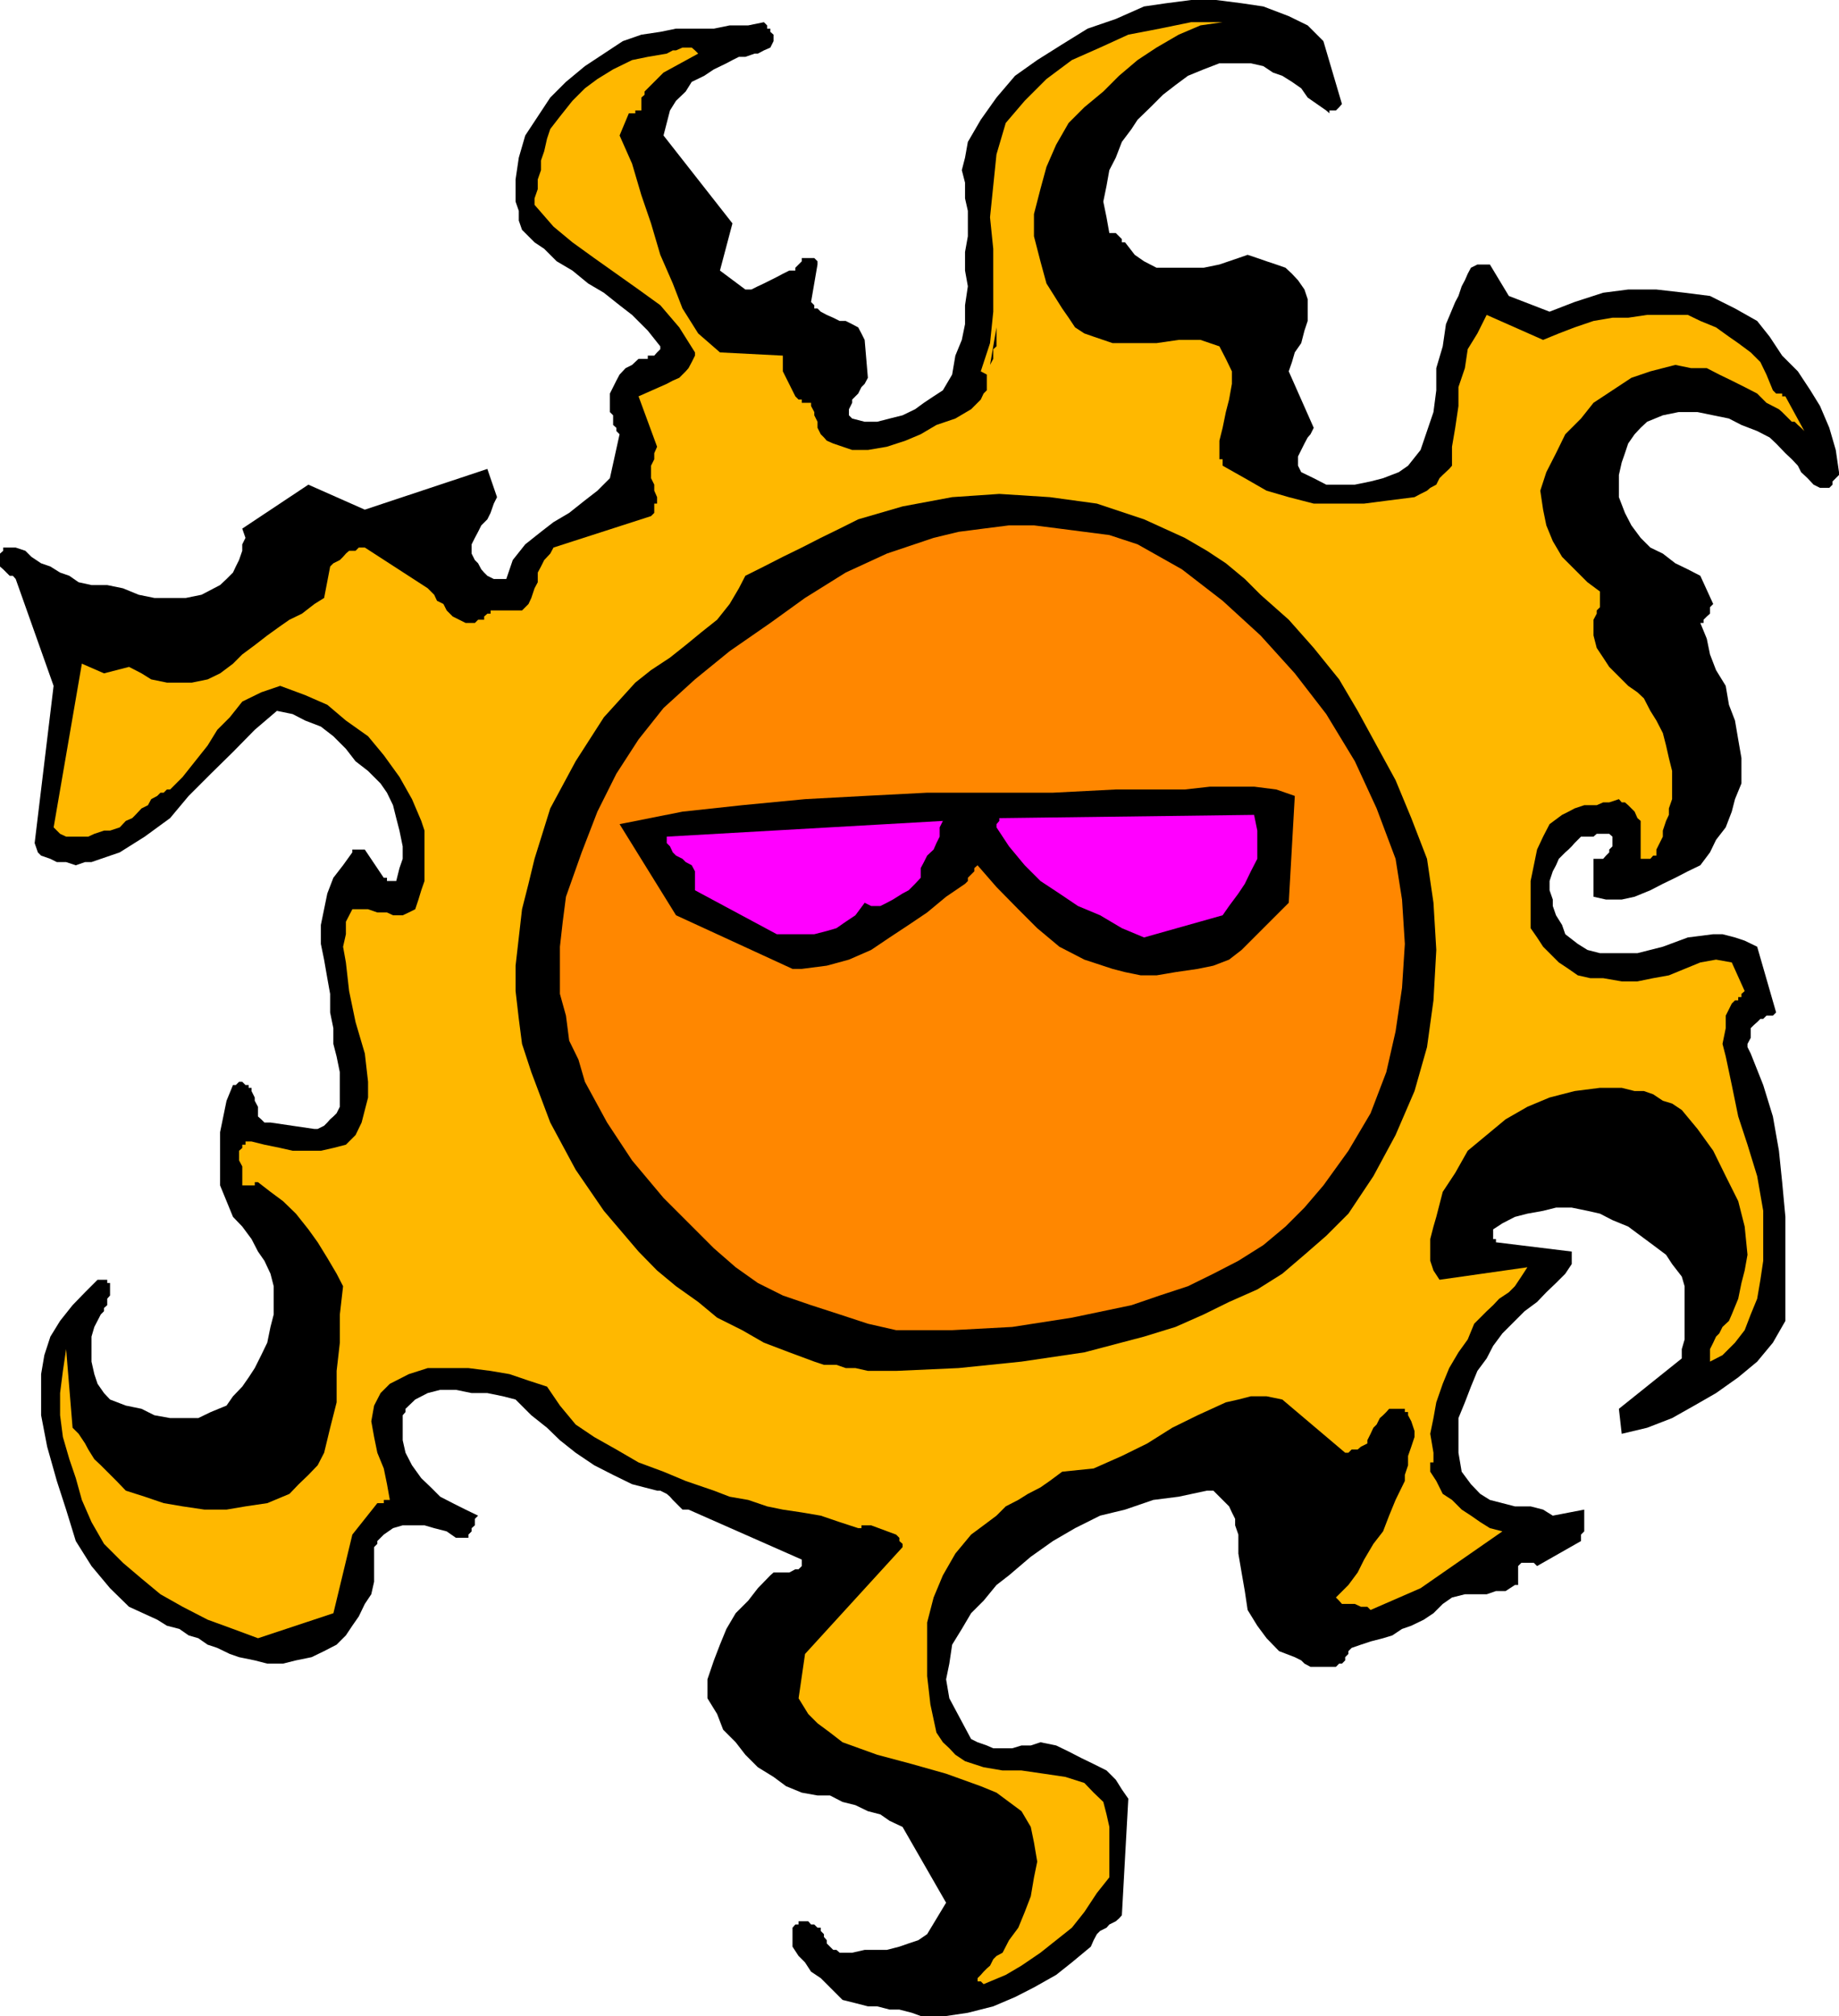 <svg height="480" viewBox="0 0 328.464 360" width="437.952" xmlns="http://www.w3.org/2000/svg"><path style="fill:#000" d="M297.854 600.945h4.536l3.888-.576 4.536-1.152 3.888-1.656 3.384-1.728 3.96-2.232 2.808-2.232 3.384-2.808.504-1.152.576-1.08.576-.576 1.152-.576.504-.576 1.152-.576.576-.504.504-.576 1.152-20.808-1.152-1.656-1.08-1.728-1.656-1.656-2.304-1.152-2.232-1.08-2.232-1.152-2.232-1.08-2.808-.576-1.728.576h-1.656l-1.656.504h-3.384l-1.152-.504-1.656-.576-1.152-.576-3.888-7.272-.576-3.384.576-2.808.504-3.384 1.728-2.808 1.656-2.808 2.232-2.232 2.304-2.808 2.232-1.728 3.888-3.312 3.96-2.808 3.96-2.304 4.464-2.232 4.464-1.08 5.04-1.728 4.536-.576 5.04-1.08h1.152l1.08 1.08.576.576 1.152 1.152.504 1.08.576 1.152v1.152l.576 1.656v3.384l.576 3.384.576 3.312.504 3.384 1.728 2.808 1.656 2.232 2.232 2.304 2.808 1.08 1.152.576.576.576 1.08.576h4.536l.576-.576h.504l.576-.576v-.576l.576-.576v-.504l.576-.576 1.656-.576 1.728-.576 2.232-.576 1.656-.504 1.728-1.152 1.656-.576 2.232-1.08 1.728-1.152 1.656-1.656 1.656-1.152 2.304-.576h3.888l1.656-.576h1.728l1.656-1.08h.576v-3.384l.576-.576h2.232l.576.576 7.848-4.464v-1.152l.576-.576v-3.888l-5.616 1.08-1.728-1.08-2.232-.576h-2.808l-2.232-.576-2.232-.576-1.728-1.08-1.656-1.728-1.656-2.232-.576-3.384v-6.192l1.152-2.808 1.08-2.808 1.152-2.808 1.656-2.232 1.152-2.232 1.656-2.232 2.232-2.232 1.728-1.728 2.232-1.656 1.656-1.728 1.728-1.656 1.656-1.656 1.152-1.728v-2.232l-13.536-1.656v-.576h-.504v-1.728l1.656-1.08 2.232-1.152 2.232-.576 2.808-.504 2.304-.576h2.808l2.808.576 2.232.504 2.232 1.152 2.808 1.152 2.232 1.656 2.232 1.656 2.304 1.728 1.08 1.656 1.728 2.232.504 1.728v9.504l-.504 1.728v1.656l-11.232 9 .504 4.464 4.536-1.08 4.464-1.728 3.96-2.232 3.888-2.232 3.96-2.808 3.384-2.808 2.808-3.384 2.232-3.888V458.24l-.576-6.192-.576-5.616-1.08-6.12-1.728-5.616-2.232-5.616-.576-1.152v-.576l.576-1.08v-1.727l.576-.576.576-.504.576-.576h.504l.576-.576h1.152l.576-.576L447.254 410l-2.232-1.08-1.728-.576-2.232-.576h-1.656l-4.536.576-4.464 1.656-4.536 1.152h-6.696l-2.232-.576-1.728-1.08-2.232-1.728-.576-1.656-1.08-1.728-.576-1.656v-1.152l-.576-1.656v-1.656l.576-1.728.576-1.08.504-1.152.576-.576.576-.576.576-.504.576-.576.504-.576.576-.576.576-.576h2.232l.576-.504h2.232l.576.504v1.729l-.576.576v.504l-.576.576-.504.576h-1.728v6.768l2.232.504h2.808l2.304-.504 2.808-1.152 2.232-1.152 2.232-1.08 2.232-1.152 2.232-1.08 1.728-2.304 1.08-2.232 1.728-2.232 1.08-2.808.576-2.232 1.152-2.808v-4.536l-.576-3.312-.576-3.384-1.08-2.808-.576-3.384-1.728-2.808-1.08-2.808-.576-2.808-1.152-2.808h.576v-.576l.576-.576.576-.504v-1.152l.576-.576-2.304-5.04-2.232-1.152-2.232-1.08-2.232-1.728-2.232-1.08-1.728-1.728-1.656-2.232-1.152-2.232-1.08-2.808v-3.96l.504-2.232.576-1.656.576-1.728 1.152-1.656 1.08-1.152 1.152-1.08 2.808-1.152 2.808-.576h3.384l2.808.576 2.808.576 2.232 1.152 2.808 1.08 2.232 1.152 1.152 1.08 1.656 1.728 1.152 1.08 1.08 1.152.576 1.152 1.152 1.08 1.08 1.152 1.152.576h1.656l.576-.576v-.576l.576-.576.576-.576v-.504l-.576-3.96-1.152-3.96-1.656-3.888-1.728-2.808-2.232-3.384-2.808-2.808-2.232-3.384-2.232-2.808-3.96-2.232-4.464-2.232-4.536-.576-5.04-.576h-5.04l-4.464.576-5.112 1.656-4.464 1.728-7.272-2.808-3.384-5.616h-2.232l-1.152.576-.576 1.08-.504 1.152-.576 1.08-.576 1.728-.576 1.08-1.656 3.96-.576 3.96-1.152 3.888v3.96l-.504 3.888-1.152 3.384-1.152 3.384-2.232 2.808-1.656 1.152-2.808 1.08-2.232.576-2.808.576h-5.112l-2.232-1.152-2.232-1.08-.576-1.152v-1.656l.576-1.152.576-1.152.576-1.08.504-.576.576-1.152-4.464-10.08.576-1.656.504-1.728 1.152-1.656.576-2.232.576-1.728v-3.888l-.576-1.728-1.152-1.656-1.08-1.152-1.152-1.08-1.656-.576-1.728-.576-1.656-.576-1.728-.576-1.656.576-3.384 1.152-2.808.576h-8.424l-2.232-1.152-1.656-1.152-1.728-2.232h-.576v-.576l-.504-.504-.576-.576h-1.152l-.504-2.808-.576-2.808.576-2.808.504-2.808 1.152-2.232 1.08-2.808 1.728-2.304 1.08-1.656 2.304-2.232 2.232-2.232 2.232-1.728 2.232-1.656 2.808-1.152 2.808-1.08h5.616l2.232.504 1.728 1.152 1.656.576 1.728 1.08 1.656 1.152 1.152 1.656 1.656 1.152 1.656 1.152.576.504v-.504h1.152l.576-.576.504-.576-3.312-11.232-2.808-2.808-3.384-1.656-4.536-1.728-3.888-.576-4.536-.576h-4.464l-4.464.576-3.96.576-5.04 2.232-5.04 1.728-4.536 2.808-4.464 2.808-3.96 2.808-3.312 3.888-2.808 3.96-2.304 3.96-.504 2.808-.576 2.232.576 2.232v2.808l.504 2.232v4.536l-.504 2.808v3.312l.504 2.808-.504 3.384v3.384l-.576 2.808-1.152 2.808-.576 3.384-1.656 2.808-1.656 1.08-1.728 1.152-1.584 1.152-2.232 1.08-2.304.576-2.232.576h-2.232l-2.232-.576-.576-.576v-1.08l.576-1.152v-.576l1.08-1.08.576-1.152.576-.576.576-1.08-.576-6.768-.576-1.152-.576-1.08-1.08-.576-1.152-.576h-1.08l-1.152-.576-1.152-.504-1.08-.576-.576-.576h-.576v-.576l-.576-.576 1.152-6.696v-.576l-.576-.576h-2.232v.576l-.576.576-.576.576v.504h-1.08l-1.152.576-1.08.576-1.152.576-1.152.576-1.08.504-1.152.576h-1.08l-4.536-3.384 2.232-8.424-12.312-15.696.576-2.232.576-2.232 1.08-1.728 1.728-1.656 1.08-1.728 2.232-1.08 1.728-1.152 2.232-1.08 1.08-.576 1.152-.576h1.152l1.656-.576h.576l1.08-.576 1.152-.504.576-1.152v-1.152l-.576-.504v-.576h-.576v-.576l-.576-.576-2.808.576h-3.312l-2.808.576h-6.768l-2.808.576-3.384.504-3.312 1.152-3.384 2.232-3.384 2.232-3.384 2.808-2.808 2.808-2.232 3.384-2.232 3.384-1.152 3.96-.576 3.888v3.96l.576 1.656v1.728l.576 1.656 1.152 1.152 1.08 1.08 1.728 1.152 2.232 2.232 2.808 1.656 2.808 2.304 2.808 1.656 2.808 2.232 2.232 1.728 2.808 2.808 2.232 2.808v.504l-.576.576-.504.576h-1.152v.576h-1.656l-1.152 1.08-1.152.576-1.08 1.152-.576 1.08-.576 1.152-.576 1.152v3.312l.576.576v1.728l.576.504v.576l.576.576-1.728 7.848-2.232 2.232-2.232 1.728-2.808 2.232-2.808 1.656-2.232 1.728-2.808 2.232-2.232 2.808-1.152 3.384h-2.232l-1.152-.576-.576-.576-.504-.576-.576-1.08-.576-.576-.576-1.152v-1.656l.576-1.152.576-1.08.576-1.152 1.08-1.08.576-1.152.576-1.656.576-1.152-1.728-5.04-21.888 7.272-10.08-4.464-11.808 7.848.576 1.656-.576 1.152v1.152l-.576 1.656-.576 1.152-.504 1.08-1.152 1.152-1.152 1.08-3.312 1.728-2.808.576h-5.616l-2.808-.576-2.808-1.152-2.808-.576h-2.808l-2.304-.504-1.656-1.152-1.656-.576-1.728-1.08-1.656-.576-1.728-1.152-1.08-1.08-1.728-.576h-2.232v.576l-.576.504v2.304l.576.504.576.576.576.576h.576l.504.576 6.768 19.08-3.384 28.08.576 1.656.576.576 1.656.576 1.152.576h1.656l1.728.576 1.656-.576h1.152l5.04-1.728 4.464-2.808 4.536-3.312 3.312-3.96 3.96-3.96 3.96-3.888 3.888-3.96 3.96-3.384 2.808.576 2.232 1.152 2.808 1.08 2.232 1.728 2.232 2.232 1.728 2.232 2.232 1.728 2.232 2.232 1.152 1.656 1.08 2.232.576 2.304.576 2.232.576 2.808v2.232l-.576 1.656-.576 2.304h-1.656v-.576h-.576l-3.384-5.04h-2.232v.504l-1.656 2.304-1.728 2.232-1.08 2.808-.576 2.808-.576 2.808v3.384l.576 2.808.576 3.312.504 2.808v3.312l.576 2.808v2.808l.576 2.232.576 2.808v6.192l-.576 1.152-.576.576-.576.504-.504.576-.576.576-1.152.576h-.576l-7.848-1.152h-1.08l-.576-.576-.576-.504v-1.728l-.576-1.08v-.576l-.576-1.152v-.576h-.504v-.504h-.576l-.576-.576h-.576l-.576.576h-.504l-1.152 2.808-.576 2.808-.576 2.808v9.504l1.152 2.808 1.152 2.808 1.656 1.728 1.656 2.232 1.152 2.232 1.152 1.656 1.08 2.304.576 2.232v5.04l-.576 2.232-.576 2.808-1.08 2.232-1.152 2.304-1.08 1.656-1.152 1.656-1.656 1.728-1.152 1.656-2.808 1.152-2.232 1.08h-5.04l-2.808-.504-2.304-1.152-2.808-.576-2.808-1.08-1.08-1.152-1.152-1.656-.576-1.728-.504-2.232v-4.464l.504-1.728 1.152-2.232.576-.576v-.576l.576-.504v-1.152l.504-.576v-2.232h-.504v-.576h-1.728l-2.232 2.232-2.232 2.304-2.232 2.808-1.728 2.808-1.08 3.312-.576 3.384v7.344l1.08 5.616 1.728 6.12 1.656 5.112 1.728 5.616 2.808 4.464 3.312 3.96 3.384 3.312 5.04 2.304 1.728 1.08 2.232.576 1.656 1.152 1.728.504 1.656 1.152 1.728.576 2.232 1.08 1.656.576 2.808.576 2.232.576h2.808l2.304-.576 2.808-.576 2.232-1.08 2.232-1.152 1.656-1.656 1.152-1.728 1.152-1.656 1.08-2.232 1.152-1.728.504-2.232v-6.192l.576-.576v-.504l.576-.576.576-.576 1.656-1.152 1.728-.504h3.888l1.728.504 2.232.576 1.656 1.152h2.232v-.576l.576-.576v-.576l.576-.504v-1.152l.576-.576-2.232-1.08-2.304-1.152-2.232-1.152-1.656-1.656-1.728-1.656-1.656-2.304-1.152-2.232-.504-2.232v-4.464l.504-.576v-.576l1.728-1.656 2.232-1.152 2.232-.576h2.808l2.808.576h2.808l2.808.576 2.232.576 2.808 2.808 2.808 2.232 2.304 2.232 2.808 2.232 3.312 2.232 3.384 1.728 3.384 1.656 4.464 1.152h.576l1.152.576.576.504.504.576.576.576.576.576.576.576h1.08l20.232 8.928v1.152l-.576.576h-.576l-1.08.576h-2.808l-.576.504-2.232 2.304-1.728 2.232-2.232 2.232-1.656 2.808-1.152 2.808-1.08 2.808-1.152 3.384v3.384l1.728 2.808 1.08 2.808 2.232 2.232 1.728 2.232 2.232 2.232 2.808 1.728 2.232 1.656 2.808 1.152 2.808.504h2.232l2.232 1.152 2.304.576 2.232 1.08 2.232.576 1.656 1.152 2.304 1.08 7.776 13.536-3.384 5.616-1.584 1.08-1.728.576-1.656.576-2.232.576h-3.96l-2.232.504h-2.232l-.576-.504h-.576l-.576-.576-.576-.576v-.576l-.504-.576v-.504l-.576-.576v-.576h-.576l-.576-.576h-.576l-.504-.576h-1.728v.576h-.576l-.504.576v3.384l1.08 1.656 1.152 1.152 1.08 1.656 1.728 1.152 1.08 1.08 1.152 1.152 1.656 1.656 2.304.576 2.232.576h1.656l2.232.576h1.728l2.232.576z" transform="translate(-133.406 -240.945)"/><path style="fill:#ffb800" d="m309.086 595.257 3.96-1.656 2.808-1.656 3.384-2.304 2.808-2.232 2.808-2.232 2.232-2.808 2.232-3.384 2.232-2.808v-9l-.504-2.232-.576-2.232-1.728-1.656-1.656-1.728-3.384-1.08-3.888-.576-3.96-.576h-3.384l-3.384-.576-3.312-1.08-1.728-1.152-1.08-1.152-1.152-1.08-1.152-1.728-1.08-5.04-.576-5.04v-9.576l1.152-4.464 1.656-3.96 2.232-3.888 2.808-3.384 2.232-1.656 2.304-1.728 1.656-1.656 2.232-1.152 1.728-1.08 2.232-1.152 1.656-1.152 2.232-1.656 5.616-.576 5.04-2.232 4.536-2.232 4.464-2.808 4.536-2.232 5.04-2.304 2.232-.504 2.232-.576h2.808l2.808.576 11.232 9.504h.576l.576-.576h1.08l.576-.504 1.152-.576v-.576l.576-1.152.504-1.08.576-.576.576-1.152.576-.504.576-.576.504-.576h2.808v.576h.576v.576l.576 1.08.576 1.728v1.08l-.576 1.728-.576 1.656v1.656l-.576 1.728v1.08l-1.656 3.384-1.152 2.808-1.08 2.808-1.728 2.232-1.656 2.808-1.152 2.304-1.656 2.232-2.232 2.232.576.576.504.576h2.304l1.08.504h1.152l.576.576 8.928-3.888L401.75 514.4l-2.232-.576-1.728-1.08-1.656-1.152-1.656-1.08-1.728-1.728-1.656-1.08-1.152-2.304-1.08-1.656v-1.656h.576v-1.728l-.576-3.384.576-2.808.504-2.808 1.152-3.312 1.152-2.808 1.656-2.808 1.656-2.304 1.152-2.808 1.08-1.08 1.152-1.152 1.152-1.08 1.08-1.152 1.728-1.152 1.08-1.08 1.152-1.728 1.08-1.656-15.696 2.232-1.08-1.656-.576-1.728V462.2l.576-2.232.504-1.728.576-2.232.576-2.232 2.232-3.384 2.232-3.96 3.384-2.808 3.384-2.808 3.888-2.232 3.96-1.656 4.464-1.152 4.536-.576h3.888l2.304.576h1.656l1.656.576 1.728 1.152 1.656.504 1.728 1.152 2.808 3.384 2.808 3.888 2.232 4.536 2.232 4.464 1.152 4.536.504 5.04-.504 2.808-.576 2.232-.576 2.808-1.152 2.808-.504 1.152-1.152 1.08-.576 1.152-.576.576-.504 1.08-.576 1.152v2.232l2.232-1.152 2.232-2.232 1.728-2.232 1.08-2.808 1.152-2.808.576-3.384.504-3.384v-8.928l-1.08-6.192-1.728-5.616-1.656-5.04-1.152-5.616-1.08-5.112-.576-2.232.576-2.808v-2.232l1.08-2.16.576-.576h.576V419h.576v-.576l.576-.504-2.304-5.112-2.808-.504-2.808.504-2.808 1.152-2.808 1.152-2.808.504-2.808.576h-2.808l-3.312-.576h-2.304l-2.232-.504-1.656-1.152-1.728-1.152-1.656-1.656-1.152-1.152-1.08-1.656-1.152-1.656v-8.424l.576-2.808.576-2.808 1.08-2.304 1.152-2.232 2.232-1.656 1.152-.576 1.08-.576 1.728-.576h2.232l1.152-.504h1.08l1.728-.576.504.576h.576l.576.504.576.576.576.576.504 1.152.576.504v7.344-.576h1.728l.504-.576h.576v-1.08l.576-1.152.576-1.152v-1.08l.576-1.728.504-1.08v-1.152l.576-1.656v-5.04l-.576-2.304-.504-2.232-.576-2.232-1.152-2.232-1.08-1.728-1.152-2.232-1.152-1.08-1.656-1.152-1.656-1.656-1.728-1.728-1.08-1.656-1.152-1.728-.576-2.232v-2.807l.576-1.08v-.576l.576-.576v-2.808l-2.232-1.656-2.304-2.304-2.232-2.232-1.656-2.808-1.152-2.808-.576-2.808-.504-3.384 1.08-3.312 1.728-3.384 1.656-3.384 2.808-2.808 2.232-2.808 3.384-2.232 3.384-2.232 3.384-1.152 4.464-1.152 2.808.576h2.808l2.232 1.152 2.232 1.08 2.304 1.152 2.232 1.152 1.656 1.656 2.232 1.152.576.504.576.576.576.576.576.576h.504l.576.576.576.504.576.576-3.384-6.192h-.576v-.504h-1.08l-.576-.576-1.152-2.808-1.08-2.232-1.728-1.728-2.232-1.656-1.656-1.152-2.304-1.656-2.808-1.152-2.232-1.08h-7.272l-3.384.504h-2.808l-3.384.576-3.384 1.152-2.808 1.08-2.808 1.152-10.08-4.464-1.656 3.312-1.728 2.808-.504 3.384-1.152 3.384v3.384l-.576 3.888-.576 3.384v3.384l-.504.576-1.152 1.08-.576.576-.576 1.152-1.08.576-.576.504-1.152.576-1.08.576-4.536.576-4.464.576h-9l-4.464-1.152-3.96-1.152-3.888-2.232-3.96-2.232v-1.152h-.576v-3.313l.576-2.304.576-2.808.576-2.232.504-2.808v-2.232l-1.08-2.232-1.152-2.232-3.384-1.152h-3.888l-3.96.576h-7.848l-3.384-1.152-1.656-.576-1.656-1.08-1.152-1.728-1.152-1.656-2.808-4.464-1.08-3.96-1.152-4.464v-3.96l1.152-4.464 1.08-3.96 1.728-3.96 2.232-3.888 2.808-2.808 3.384-2.808 2.808-2.808 3.312-2.808 3.384-2.232 3.96-2.304 3.888-1.656 3.96-.576h-5.616l-5.616 1.152-5.616 1.08-5.04 2.304-5.04 2.232-4.536 3.384-3.888 3.888-3.384 3.96-1.656 5.616-.576 5.616-.576 5.616.576 5.616V296.6l-.576 5.616-1.656 5.04 1.08.576v2.808l-.576.576-.504 1.08-1.152 1.152-.576.576-2.808 1.656-3.384 1.152-2.808 1.656-2.736 1.152-3.312 1.08-3.384.576h-2.808l-3.384-1.152-1.152-.504-.504-.576-.576-.576-.576-1.152v-1.08l-.576-1.152v-.576l-.576-1.08v-.576h-1.656v-.576h-.576l-.576-.576-2.232-4.464v-2.808l-11.232-.576-3.888-3.384-2.808-4.464-1.728-4.464-2.232-5.112-1.656-5.616-1.728-5.04-1.656-5.616-2.232-5.04 1.656-3.96h1.152v-.504h1.08v-2.304l.576-.504v-.576l3.384-3.384 6.192-3.384-.576-.576-.576-.504h-1.656l-1.152.504h-.576l-1.08.576-3.384.576-2.808.576-3.384 1.656-2.808 1.728-2.232 1.656-2.232 2.232-2.232 2.808-1.728 2.232-.576 1.728-.504 2.232-.576 1.656v1.728l-.576 1.656v1.728l-.576 1.656v1.152l3.384 3.888 3.384 2.808 3.888 2.808 3.96 2.808 3.96 2.808 3.888 2.808 3.384 3.96 2.808 4.464v.576l-.576 1.152-.576 1.08-.504.576-.576.576-.576.576-1.152.504-1.08.576-5.04 2.232 3.312 9-.504 1.152v1.08l-.576 1.152v2.232l.576 1.152v1.08l.504 1.152v1.152h-.504v1.657l-.576.576-17.424 5.616-.576 1.08-1.08 1.152-.576 1.152-.576 1.08v1.728l-.576 1.08-.576 1.728-.504 1.08-.576.576-.576.576h-5.616v.576h-.576l-.576.504v.576h-1.08l-.576.576h-1.656l-1.152-.576-1.152-.576-1.08-1.08-.576-1.152-1.152-.576-.504-1.08-1.152-1.152-11.232-7.272h-1.08l-.576.576h-1.152l-.576.504-.504.576-.576.576-1.152.576-.576.576-1.08 5.616-1.728 1.08-2.232 1.728-2.232 1.08-1.656 1.152-2.304 1.656-2.232 1.728-2.232 1.656-1.656 1.656-2.304 1.728-2.232 1.08-2.808.576h-4.464l-2.808-.576-1.728-1.08-2.232-1.152-4.464 1.152-3.96-1.728-5.04 29.232 1.152 1.152 1.08.504h3.96l1.08-.504 1.728-.576h1.08l1.728-.576 1.08-1.152 1.152-.504.576-.576 1.08-1.152 1.152-.576.576-1.08 1.08-.576.576-.576h.576l.576-.576h.576l2.232-2.232 2.232-2.808 2.232-2.808 1.728-2.808 2.232-2.232 2.232-2.808 3.384-1.656 3.384-1.152 4.464 1.656 3.96 1.728 3.312 2.808 3.96 2.808 2.808 3.384 2.808 3.888 2.232 3.96 1.656 3.888.576 1.728v9l-.576 1.656-.504 1.656-.576 1.728-1.152.576-1.08.504h-1.728l-1.08-.504h-1.728l-1.656-.576h-2.808l-1.152 2.232v2.232l-.504 2.232.504 2.808.576 5.112 1.152 5.544 1.656 5.616.576 5.04v2.808l-.576 2.232-.576 2.232-1.08 2.232-1.728 1.728-2.232.576-2.232.504h-5.04l-2.232-.504-2.808-.576-2.304-.576h-1.08v.576h-.576v.576l-.576.504v1.727l.576 1.08v3.384h2.232v-.576h.576l2.232 1.728 2.232 1.656 2.304 2.232 2.232 2.808 1.656 2.304 1.728 2.808 1.656 2.808 1.152 2.232-.576 5.04v5.04l-.576 5.04v5.616l-1.152 4.536-1.08 4.464-1.152 2.232-1.656 1.728-1.728 1.656-1.656 1.728-3.96 1.656-3.888.576-3.384.576h-3.96l-3.888-.576-3.384-.576-3.384-1.152-3.384-1.08-1.656-1.728-1.656-1.656-1.152-1.152-1.152-1.08-1.08-1.728-.576-1.08-1.152-1.728-1.08-1.08-1.152-14.04-.576 3.888-.504 3.96v3.96l.504 3.888 1.152 3.96 1.152 3.384 1.08 3.888 1.728 3.96 2.232 3.888 3.384 3.384 3.312 2.808 3.384 2.808 3.96 2.232 4.464 2.304 4.536 1.656 4.464 1.656 13.464-4.464 3.384-14.04 4.464-5.616h1.152v-.576h1.08l-.504-2.808-.576-2.808-1.152-2.808-.576-2.808-.504-2.808.504-2.808 1.152-2.232 1.656-1.656 3.384-1.728 3.384-1.08h7.272l3.96.504 3.384.576 3.384 1.152 3.312 1.08 2.304 3.384 2.808 3.384 3.312 2.232 3.96 2.232 3.96 2.304 4.464 1.656 3.96 1.656 5.04 1.728 2.808 1.08 3.312.576 3.384 1.152 2.808.576 3.384.504 3.384.576 3.384 1.152 3.312 1.08h.576v-.504h1.728l4.464 1.656.576.576v.576l.576.504v.576l-17.424 19.08-1.152 7.92 1.728 2.808 1.656 1.656 2.232 1.656 2.232 1.728 6.192 2.232 6.192 1.656 6.12 1.728 6.192 2.232 2.808 1.152 2.232 1.656 2.232 1.656 1.656 2.808.576 2.808.576 3.384-.576 2.808-.576 3.384-1.08 2.808-1.152 2.808-1.656 2.232-1.152 2.232-1.08.576-.576.576-.576 1.152-.576.504-.576.576-.504.576-.576.576v.576h.576l.504.504z" transform="translate(-133.406 -240.945)"/><path style="fill:#000" d="m293.462 485.745 11.16-.504 11.232-1.152 11.232-1.656 10.656-2.808 5.616-1.728 5.04-2.232 4.536-2.232 5.04-2.232 4.464-2.808 3.96-3.384 3.888-3.384 3.96-3.96 4.464-6.696 3.96-7.344 3.384-7.848 2.232-7.848 1.152-8.352.504-9-.504-8.424-1.152-7.848-2.808-7.272-2.808-6.768-3.384-6.192-3.384-6.192-3.312-5.616-4.536-5.616-4.464-5.04-5.04-4.464-2.808-2.808-3.384-2.808-3.384-2.232-3.96-2.304-7.272-3.312-8.424-2.808-8.424-1.152-9-.576-8.424.576-8.856 1.656-3.96 1.152-3.96 1.152-3.312 1.656-3.384 1.656-3.384 1.728-3.384 1.656-3.384 1.728-3.312 1.656-1.152 2.232-1.656 2.808-2.232 2.808-2.808 2.232-2.808 2.304-2.808 2.232-3.384 2.232-2.808 2.232-5.616 6.192-5.04 7.848-4.536 8.424-2.808 9-1.08 4.464-1.152 4.536-.576 5.04-.576 5.04v4.536l.576 4.968.576 4.464 1.656 5.04 3.384 9 4.536 8.424 5.04 7.344 6.192 7.272 3.312 3.384 3.384 2.808 3.96 2.808 3.384 2.808 4.464 2.232 3.888 2.232 4.536 1.728 4.464 1.656 1.728.576h2.232l1.656.576h1.728l2.232.504h3.384z" transform="translate(-133.406 -240.945)"/><path style="fill:#ff8700" d="M293.462 478.473h10.008l10.728-.576 10.656-1.656 10.656-2.232 5.04-1.728 5.04-1.656 4.536-2.232 4.464-2.304 4.464-2.808 3.96-3.312 3.384-3.384 3.384-3.96 4.464-6.192 3.96-6.696 2.808-7.344 1.656-7.272 1.152-7.776.504-7.848-.504-7.92-1.152-7.272-3.384-9-3.888-8.424-5.112-8.424-5.616-7.272-6.12-6.768-6.768-6.192-7.272-5.616-7.92-4.464-5.04-1.656-4.464-.576-4.464-.576-4.536-.576h-4.464l-4.536.576-4.464.576-4.464 1.08-8.352 2.808-7.344 3.384-7.272 4.536-6.192 4.464-7.272 5.04-6.192 5.04-5.616 5.112-4.464 5.616-3.96 6.12-3.384 6.768-2.808 7.272-2.808 7.92-.576 4.464-.504 4.464v8.424l1.08 3.888.576 4.464 1.656 3.384 1.152 3.96 3.96 7.272 4.464 6.768 5.616 6.696 5.616 5.616 3.384 3.384 3.888 3.384 3.96 2.808 4.464 2.232 5.04 1.728 5.112 1.656 5.04 1.656z" transform="translate(-133.406 -240.945)"/><path style="fill:#000" d="M456.254 465.009v-8.424zm-179.64-51.049 4.464-.575 3.96-1.08 3.96-1.728 3.312-2.232 3.384-2.232 3.312-2.232 3.384-2.808 3.384-2.304.504-.504v-.576l.576-.576.576-.576v-.576l.576-.504 3.384 3.888 3.888 3.96 3.384 3.384 3.96 3.312 4.464 2.304 5.04 1.656 2.232.576 2.808.576h2.808l3.384-.576 3.96-.576 2.808-.576 2.808-1.08 2.232-1.728 1.656-1.656 2.232-2.232 2.304-2.304 2.232-2.232 1.08-19.08-3.312-1.152-3.96-.504h-7.848l-4.536.504h-12.312l-11.232.576h-22.464l-11.16.576-10.656.576-11.232 1.08-10.656 1.152-11.232 2.232 10.08 16.272 20.808 9.576h1.656z" transform="translate(-133.406 -240.945)"/><path style="fill:#f0f" d="m337.742 408.345 14.04-3.96 1.152-1.656 1.656-2.232 1.152-1.728 1.08-2.232 1.152-2.232v-5.04l-.576-2.808-44.928.576h-.576v.504l-.504.576v.576l2.232 3.384 2.808 3.384 2.808 2.808 3.384 2.232 3.312 2.232 3.96 1.656 3.888 2.304zm-65.592-.576h6.696l2.232-.576 1.728-.504 1.656-1.152 1.728-1.152 1.656-2.232 1.152.576h1.656l1.152-.576 1.08-.576 1.728-1.08 1.08-.576 1.152-1.152 1.008-1.08v-1.728l.576-1.08.576-1.152 1.152-1.08.504-1.152.576-1.152v-1.656l.576-1.152-49.32 2.808v1.152l.576.576.504 1.08.576.576 1.152.576.576.576 1.08.576.576 1.08v3.384z" transform="translate(-133.406 -240.945)"/><path style="fill:#000" d="m310.238 306.105.576-1.08v-1.728l.576-.504v-3.384z" transform="translate(-133.406 -240.945)"/></svg>
